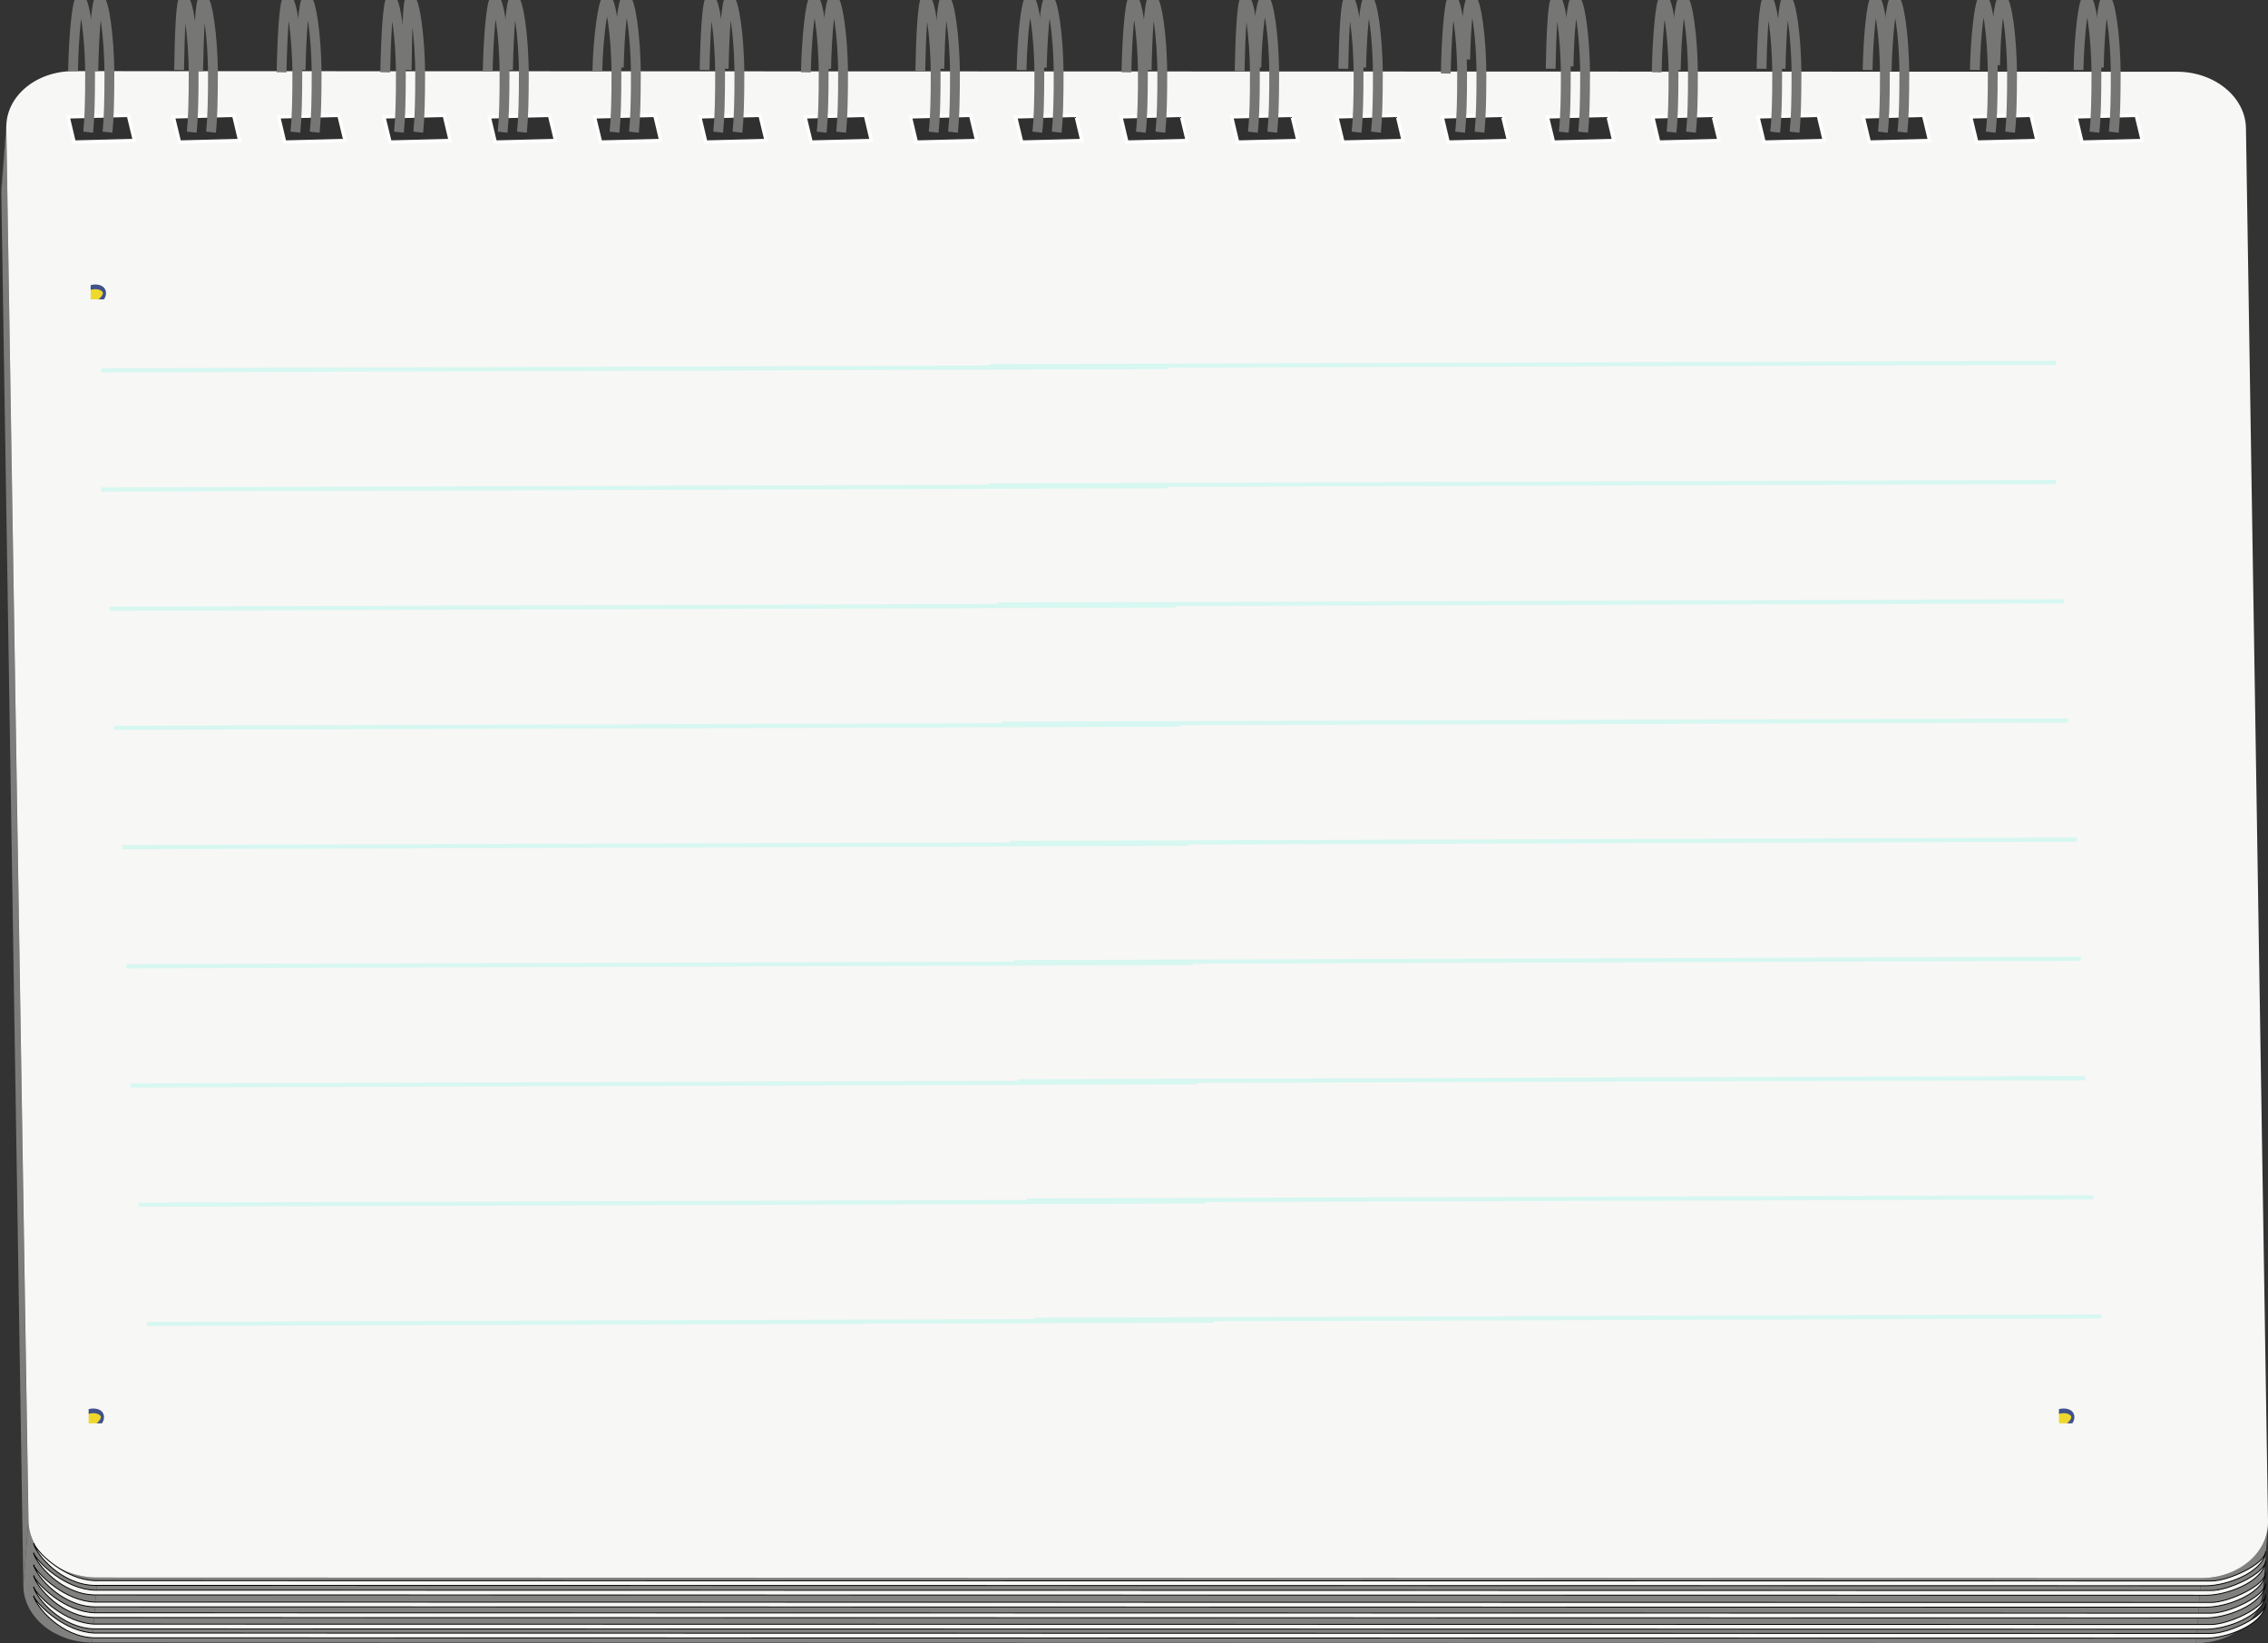 <?xml version="1.0" encoding="UTF-8"?> <svg xmlns="http://www.w3.org/2000/svg" xmlns:xlink="http://www.w3.org/1999/xlink" version="1.1" id="Calque_1" x="0px" y="0px" viewBox="0 0 1903.3 1378.8" style="enable-background:new 0 0 1903.3 1378.8;" xml:space="preserve"><rect x="0" y="0" width="1903.3" height="1378.8" fill="#333333" stroke="none"/> <style type="text/css"> .st0{fill:#EFD82E;} .st1{fill:none;stroke:#40518C;stroke-width:0.75;stroke-miterlimit:2;} .st2{enable-background:new ;} .st3{clip-path:url(#SVGID_2_);enable-background:new ;} .st4{fill:#80807F;} .st5{clip-path:url(#SVGID_4_);enable-background:new ;} .st6{fill:#7C7C7B;} .st7{fill:#838382;} .st8{clip-path:url(#SVGID_6_);enable-background:new ;} .st9{fill:#F7F7F5;} .st10{fill:#303030;stroke:#FFFFFF;stroke-width:2.783;stroke-miterlimit:2;} .st11{fill:none;stroke:#767774;stroke-width:8.241;stroke-miterlimit:2;} .st12{fill:none;stroke:#D7F7F1;stroke-width:3.5;} .st13{fill:#F7F7F5;stroke:#000000;stroke-width:0.75;stroke-miterlimit:2;} </style> <symbol id="Nouveau_symbole" viewBox="-12.5 -5.8 25.1 11.6"> <g> <path class="st0" d="M-12.4,0.2c43-0.5,14.5-14.9,11.9,4.8c2.6-19.7-33.5-4.5,9.6-5c-43,0.5-3.6,14.8-10.7-4.8 C5.6,14.7,30.6-0.4-12.4,0.2z"></path> <path class="st1" d="M-12.4,0.2c43-0.5,14.5-14.9,11.9,4.8c2.6-19.7-33.5-4.5,9.6-5c-43,0.5-3.6,14.8-10.7-4.8 C5.6,14.7,30.6-0.4-12.4,0.2z"></path> </g> </symbol> <g> <g> <g class="st2"> <g class="st2"> <g> <defs> <path id="SVGID_1_" d="M1.2,157.9l4.2-54.6c-0.1,1.2-0.1,2.4-0.1,3.7l-4.2,54.6C1.1,160.4,1.1,159.1,1.2,157.9z"></path> </defs> <clipPath id="SVGID_2_"> <use xlink:href="#SVGID_1_" style="overflow:visible;"></use> </clipPath> <g class="st3"> <path class="st4" d="M5.3,107.1l-4.2,54.6c0-1.2,0-2.5,0.1-3.7l4.2-54.6C5.3,104.6,5.3,105.8,5.3,107.1"></path> </g> </g> </g> <g class="st2"> <g> <defs> <path id="SVGID_3_" d="M1903.2,1280.6l-4.2,54.6c-1.9,24.4-26.2,43.7-56.2,43.7l4.2-54.6 C1877,1324.3,1901.3,1305,1903.2,1280.6z"></path> </defs> <clipPath id="SVGID_4_"> <use xlink:href="#SVGID_3_" style="overflow:visible;"></use> </clipPath> <g class="st5"> <path class="st4" d="M1903.2,1280.6l-4.2,54.6c-1.9,24.4-26.2,43.7-56.2,43.7l4.2-54.6C1877,1324.3,1901.3,1305,1903.2,1280.6 "></path> </g> </g> </g> <g> <polygon class="st6" points="23.8,1276.3 19.6,1330.9 1.1,161.6 5.3,107.1 "></polygon> </g> <g> <polygon class="st7" points="1847,1324.3 1842.8,1378.8 77.5,1378.3 81.6,1323.7 "></polygon> </g> <g class="st2"> <g> <defs> <path id="SVGID_5_" d="M81.6,1323.7l-4.2,54.6c-31.5,0-57.4-21.2-57.8-47.4l4.2-54.6C24.2,1302.5,50.1,1323.7,81.6,1323.7z"></path> </defs> <clipPath id="SVGID_6_"> <use xlink:href="#SVGID_5_" style="overflow:visible;"></use> </clipPath> <g class="st8"> <path class="st4" d="M81.6,1323.7l-4.2,54.6c-31.5,0-57.4-21.2-57.8-47.4l4.2-54.6C24.2,1302.5,50.1,1323.7,81.6,1323.7"></path> </g> </g> </g> <g> <path class="st9" d="M1827,60.2c31.5,0,57.4,21.2,57.8,47.4l18.5,1169.3c0.4,26.2-24.8,47.4-56.3,47.4l-1765.3-0.5 c-31.5,0-57.4-21.2-57.8-47.4L5.3,107.1C4.9,80.9,30.1,59.7,61.6,59.7L1827,60.2z"></path> </g> </g> </g> </g> <polygon class="st10" points="112.8,117.9 62.2,119.2 57.2,98.1 107.7,96.8 "></polygon> <polygon class="st10" points="201.1,117.9 150.6,119.2 145.5,98.1 196.1,96.8 "></polygon> <polygon class="st10" points="289.5,117.9 238.9,119.2 233.9,98.1 284.4,96.8 "></polygon> <polygon class="st10" points="377.8,117.9 327.3,119.2 322.2,98.1 372.8,96.8 "></polygon> <polygon class="st10" points="466.2,117.9 415.6,119.2 410.6,98.1 461.1,96.8 "></polygon> <polygon class="st10" points="554.5,117.9 504,119.2 498.9,98.1 549.5,96.8 "></polygon> <polygon class="st10" points="642.9,117.9 592.3,119.2 587.3,98.1 637.8,96.8 "></polygon> <polygon class="st10" points="731.2,117.9 680.7,119.2 675.6,98.1 726.2,96.8 "></polygon> <polygon class="st10" points="819.6,117.9 769,119.2 764,98.1 814.5,96.8 "></polygon> <polygon class="st10" points="907.9,117.9 857.4,119.2 852.3,98.1 902.9,96.8 "></polygon> <polygon class="st10" points="996.3,117.9 945.7,119.2 940.7,98.1 991.2,96.8 "></polygon> <path class="st11" d="M61.3,59.7C61.8,31.2,64.7,0,67.5,0c3.1,0,8.1,28.8,8.1,63.3c0,19.5-0.4,36.2-1.6,47.6"></path> <path class="st11" d="M78.3,59.7C78.8,31.2,81,0,83.7,0c3.1,0,8.1,28.8,8.1,63.3c0,19.5-0.4,36.2-1.6,47.6"></path> <path class="st11" d="M150.3,58.7c0.5-28.5,1.4-58.7,4.1-58.7c3.1,0,8.1,28.8,8.1,63.3c0,19.5-0.4,36.2-1.6,47.6"></path> <path class="st11" d="M166.3,59.7c0.5-28.5,1.6-59.7,4.3-59.7c3.1,0,8.1,28.8,8.1,63.3c0,19.5-0.4,36.2-1.6,47.6"></path> <path class="st11" d="M236.3,60.7c0.5-28.5,2.3-60.7,5.1-60.7c3.1,0,8.1,28.8,8.1,63.3c0,19.5-0.4,36.2-1.6,47.6"></path> <path class="st11" d="M252.3,58.7c0.5-28.5,2.6-58.7,5.3-58.7c3.1,0,8.1,28.8,8.1,63.3c0,19.5-0.4,36.2-1.6,47.6"></path> <path class="st11" d="M323.3,60.7c0.5-28.5,2.3-60.7,5-60.7c3.1,0,8.1,28.8,8.1,63.3c0,19.5-0.4,36.2-1.6,47.6"></path> <path class="st11" d="M341.3,58.7c0.5-28.5,0.5-58.7,3.2-58.7c3.1,0,8.1,28.8,8.1,63.3c0,19.5-0.4,36.2-1.6,47.6"></path> <path class="st11" d="M409.3,59.7c0.5-28.5,3.3-59.7,6-59.7c3.1,0,8.1,28.8,8.1,63.3c0,19.5-0.4,36.2-1.6,47.6"></path> <path class="st11" d="M426.3,58.7c0.5-28.5,2.5-58.7,5.2-58.7c3.1,0,8.1,28.8,8.1,63.3c0,19.5-0.4,36.2-1.6,47.6"></path> <path class="st11" d="M501.3,59.7c0.5-28.5,5.2-59.7,7.9-59.7c3.1,0,8.1,28.8,8.1,63.3c0,19.5-0.4,36.2-1.6,47.6"></path> <path class="st11" d="M519.3,56.7c0.5-28.5,3.4-56.7,6.2-56.7c3.1,0,8.1,28.8,8.1,63.3c0,19.5-0.4,36.2-1.6,47.6"></path> <path class="st11" d="M591.3,58.7c0.5-28.5,2.2-58.7,4.9-58.7c3.1,0,8.1,28.8,8.1,63.3c0,19.5-0.4,36.2-1.6,47.6"></path> <path class="st11" d="M607.3,57.7c0.5-28.5,2.4-57.7,5.1-57.7c3.1,0,8.1,28.8,8.1,63.3c0,19.5-0.4,36.2-1.6,47.6"></path> <path class="st11" d="M676.3,60.7c0.5-28.5,4.1-60.7,6.8-60.7c3.1,0,8.1,28.8,8.1,63.3c0,19.5-0.4,36.2-1.7,47.6"></path> <path class="st11" d="M693.3,57.7c0.5-28.5,3.4-57.7,6.1-57.7c3.1,0,8.1,28.8,8.1,63.3c0,19.5-0.4,36.2-1.6,47.6"></path> <path class="st11" d="M772.3,59.7c0.5-28.5,2.1-59.7,4.8-59.7c3.1,0,8.1,28.8,8.1,63.3c0,19.5-0.4,36.2-1.7,47.6"></path> <path class="st11" d="M788.3,57.7c0.5-28.5,2.3-57.7,5-57.7c3.1,0,8.1,28.8,8.1,63.3c0,19.5-0.4,36.2-1.6,47.6"></path> <path class="st11" d="M857.3,58.7c0.5-28.5,4.1-58.7,6.8-58.7c3.1,0,8.1,28.8,8.1,63.3c0,19.5-0.4,36.2-1.7,47.6"></path> <path class="st11" d="M874.3,56.7c0.5-28.5,3.3-56.7,6-56.7c3.1,0,8.1,28.8,8.1,63.3c0,19.5-0.4,36.2-1.6,47.6"></path> <path class="st11" d="M945.3,60.7c0.5-28.5,3-60.7,5.7-60.7c3.1,0,8.1,28.8,8.1,63.3c0,19.5-0.4,36.2-1.7,47.6"></path> <path class="st11" d="M962.3,58.7c0.5-28.5,2.2-58.7,5-58.7c3.1,0,8.1,28.8,8.1,63.3c0,19.5-0.4,36.2-1.6,47.6"></path> <line class="st12" x1="85" y1="310.8" x2="980.1" y2="308"></line> <line class="st12" x1="85" y1="410.8" x2="980.1" y2="408"></line> <line class="st12" x1="92" y1="510.8" x2="987.1" y2="508.1"></line> <line class="st12" x1="95.5" y1="610.8" x2="990.6" y2="608.1"></line> <line class="st12" x1="102.5" y1="710.9" x2="997.6" y2="708.1"></line> <line class="st12" x1="106" y1="810.9" x2="1001.1" y2="808.1"></line> <line class="st12" x1="109.5" y1="910.9" x2="1004.6" y2="908.2"></line> <line class="st12" x1="116.5" y1="1010.9" x2="1011.6" y2="1008.2"></line> <line class="st12" x1="123.5" y1="1111" x2="1018.6" y2="1108.2"></line> <line class="st12" x1="830.1" y1="307.3" x2="1725.2" y2="304.5"></line> <line class="st12" x1="830.1" y1="407.3" x2="1725.2" y2="404.5"></line> <line class="st12" x1="837.1" y1="507.3" x2="1732.2" y2="504.6"></line> <line class="st12" x1="840.6" y1="607.3" x2="1735.7" y2="604.6"></line> <line class="st12" x1="847.6" y1="707.4" x2="1742.7" y2="704.6"></line> <line class="st12" x1="851.1" y1="807.4" x2="1746.2" y2="804.6"></line> <line class="st12" x1="854.6" y1="907.4" x2="1749.7" y2="904.7"></line> <line class="st12" x1="861.6" y1="1007.4" x2="1756.7" y2="1004.7"></line> <line class="st12" x1="868.6" y1="1107.5" x2="1763.7" y2="1104.7"></line> <g> <defs> <rect id="SVGID_7_" x="1726" y="192" width="87.7" height="60.5"></rect> </defs> <clipPath id="SVGID_8_"> <use xlink:href="#SVGID_7_" style="overflow:visible;"></use> </clipPath> <g style="display:none;clip-path:url(#SVGID_8_);"> <use xlink:href="#Nouveau_symbole" width="25.1" height="11.6" x="-12.5" y="-5.8" transform="matrix(3.5 0 0 -5.23 1694.918 269.236)" style="display:inline;overflow:visible;"></use> </g> </g> <g> <defs> <rect id="SVGID_9_" x="74.4" y="1133.9" width="87.7" height="60.5"></rect> </defs> <clipPath id="SVGID_10_"> <use xlink:href="#SVGID_9_" style="overflow:visible;"></use> </clipPath> <g style="clip-path:url(#SVGID_10_);enable-background:new ;"> <use xlink:href="#Nouveau_symbole" width="25.1" height="11.6" x="-12.5" y="-5.8" transform="matrix(3.5 0 0 -5.23 43.362 1211.208)" style="overflow:visible;"></use> </g> </g> <g> <defs> <rect id="SVGID_11_" x="1727.9" y="1133.9" width="87.7" height="60.5"></rect> </defs> <clipPath id="SVGID_12_"> <use xlink:href="#SVGID_11_" style="overflow:visible;"></use> </clipPath> <g style="clip-path:url(#SVGID_12_);enable-background:new ;"> <use xlink:href="#Nouveau_symbole" width="25.1" height="11.6" x="-12.5" y="-5.8" transform="matrix(3.5 0 0 -5.23 1696.9 1211.208)" style="overflow:visible;"></use> </g> </g> <g> <defs> <rect id="SVGID_13_" x="76.1" y="190.7" width="87.7" height="60.5"></rect> </defs> <clipPath id="SVGID_14_"> <use xlink:href="#SVGID_13_" style="overflow:visible;"></use> </clipPath> <g style="clip-path:url(#SVGID_14_);enable-background:new ;"> <use xlink:href="#Nouveau_symbole" width="25.1" height="11.6" x="-12.5" y="-5.8" transform="matrix(3.5 0 0 -5.23 45.054 267.981)" style="overflow:visible;"></use> </g> </g> <polygon class="st10" points="1089.2,117.9 1038.6,119.2 1033.6,98.1 1084.1,96.8 "></polygon> <polygon class="st10" points="1177.5,117.9 1127,119.2 1121.9,98.1 1172.5,96.8 "></polygon> <polygon class="st10" points="1265.9,117.9 1215.3,119.2 1210.3,98.1 1260.8,96.8 "></polygon> <polygon class="st10" points="1354.2,117.9 1303.7,119.2 1298.6,98.1 1349.2,96.8 "></polygon> <polygon class="st10" points="1442.6,117.9 1392,119.2 1387,98.1 1437.5,96.8 "></polygon> <polygon class="st10" points="1530.9,117.9 1480.4,119.2 1475.3,98.1 1525.9,96.8 "></polygon> <polygon class="st10" points="1619.3,117.9 1568.7,119.2 1563.7,98.1 1614.2,96.8 "></polygon> <polygon class="st10" points="1709.4,117.9 1658.9,119.2 1653.8,98.1 1704.4,96.8 "></polygon> <polygon class="st10" points="1797.8,117.9 1747.2,119.2 1742.2,98.1 1792.7,96.8 "></polygon> <path class="st11" d="M1040.3,59.7c0.5-28.5,2-59.7,4.7-59.7c3.1,0,8.1,28.8,8.1,63.3c0,19.5-0.4,36.2-1.7,47.6"></path> <path class="st11" d="M1054.3,56.7c0.5-28.5,4.2-56.7,6.9-56.7c3.1,0,8.1,28.8,8.1,63.3c0,19.5-0.4,36.2-1.6,47.6"></path> <path class="st11" d="M1127.3,57.7c0.5-28.5,1.9-57.7,4.7-57.7c3.1,0,8.1,28.8,8.1,63.3c0,19.5-0.4,36.2-1.7,47.6"></path> <path class="st11" d="M1142.3,56.7c0.5-28.5,3.2-56.7,5.9-56.7c3.1,0,8.1,28.8,8.1,63.3c0,19.5-0.4,36.2-1.6,47.6"></path> <path class="st11" d="M1213.3,61.7c0.5-28.5,2.9-61.7,5.6-61.7c3.1,0,8.1,28.8,8.1,63.3c0,19.5-0.4,36.2-1.7,47.6"></path> <path class="st11" d="M1229.6,49.9c0.5-28.5,2.8-49.9,5.5-49.9c3.1,0,8.1,28.8,8.1,63.3c0,19.5-0.4,36.2-1.6,47.6"></path> <path class="st11" d="M1301.3,57.7c0.5-28.5,1.8-57.7,4.6-57.7c3.1,0,8.1,28.8,8.1,63.3c0,19.5-0.4,36.2-1.7,47.6"></path> <path class="st11" d="M1316.3,55.7c0.5-28.5,3.1-55.7,5.8-55.7c3.1,0,8.1,28.8,8.1,63.3c0,19.5-0.4,36.2-1.6,47.6"></path> <path class="st11" d="M1390.3,60.7c0.5-28.5,3.3-60.7,6-60.7c3.1,0,8.1,28.8,8.1,63.3c0,19.5-0.4,36.2-1.7,47.6"></path> <path class="st11" d="M1406.3,58.7c0.5-28.5,3.5-58.7,6.3-58.7c3.1,0,8.1,28.8,8.1,63.3c0,19.5-0.4,36.2-1.6,47.6"></path> <path class="st11" d="M1478.3,57.7c0.5-28.5,2.3-57.7,5-57.7c3.1,0,8.1,28.8,8.1,63.3c0,19.5-0.4,36.2-1.7,47.6"></path> <path class="st11" d="M1494.3,57.7c0.5-28.5,2.5-57.7,5.2-57.7c3.1,0,8.1,28.8,8.1,63.3c0,19.5-0.4,36.2-1.6,47.6"></path> <path class="st11" d="M1567.3,58.7c0.5-28.5,3.7-58.7,6.4-58.7c3.1,0,8.1,28.8,8.1,63.3c0,19.5-0.4,36.2-1.7,47.6"></path> <path class="st11" d="M1583.3,59.7c0.5-28.5,4-59.7,6.7-59.7c3.1,0,8.1,28.8,8.1,63.3c0,19.5-0.4,36.2-1.6,47.6"></path> <path class="st11" d="M1657.3,58.7c0.5-28.5,4.2-58.7,6.9-58.7c3.1,0,8.1,28.8,8.1,63.3c0,19.5-0.4,36.2-1.7,47.6"></path> <path class="st11" d="M1674.3,54.7c0.5-28.5,3.4-54.7,6.1-54.7c3.1,0,8.1,28.8,8.1,63.3c0,19.5-0.4,36.2-1.6,47.6"></path> <path class="st11" d="M1744.3,58.7c0.5-28.5,4.2-58.7,6.9-58.7c3.1,0,8.1,28.8,8.1,63.3c0,19.5-0.4,36.2-1.7,47.6"></path> <path class="st11" d="M1761.3,56.7c0.5-28.5,3.4-56.7,6.1-56.7c3.1,0,8.1,28.8,8.1,63.3c0,19.5-0.4,36.2-1.6,47.6"></path> <path class="st13" d="M1855.6,1326.7l-1776.3-0.3c-24.8-1-46.2-22.5-50.3-29.5c-1,0.7,0.2-2.2-0.8-1.5c2.7,9.7,23.5,34.3,50.8,35 l1772.6,0.3c16.4,0,46.3-10.5,49.7-27.5v-1.5C1901.3,1312.3,1870.4,1326.7,1855.6,1326.7z"></path> <path class="st13" d="M1855.6,1334.7l-1776.3-0.3c-24.8-1-46.2-22.5-50.3-29.5c-1,0.7,0.2-2.2-0.8-1.5c2.7,9.7,23.5,34.3,50.8,35 l1772.6,0.3c16.4,0,46.3-10.5,49.7-27.5v-1.5C1901.3,1320.3,1870.4,1334.7,1855.6,1334.7z"></path> <path class="st13" d="M1855.6,1344.7l-1776.3-0.3c-24.8-1-46.2-22.5-50.3-29.5c-1,0.7,0.2-2.2-0.8-1.5c2.7,9.7,23.5,34.3,50.8,35 l1772.6,0.3c16.4,0,46.3-10.5,49.7-27.5v-1.5C1901.3,1330.3,1870.4,1344.7,1855.6,1344.7z"></path> <path class="st13" d="M1855.6,1353.7l-1776.3-0.3c-24.8-1-46.2-22.5-50.3-29.5c-1,0.7,0.2-2.2-0.8-1.5c2.7,9.7,23.5,34.3,50.8,35 l1772.6,0.3c16.4,0,46.3-10.5,49.7-27.5v-1.5C1901.3,1339.3,1870.4,1353.7,1855.6,1353.7z"></path> <path class="st13" d="M1855.6,1363.2l-1776.3-0.3c-24.8-1-46.2-22.5-50.3-29.5c-1,0.7,0.2-2.2-0.8-1.5c2.7,9.7,23.5,34.3,50.8,35 l1772.6,0.3c16.4,0,46.3-10.5,49.7-27.5v-1.5C1901.3,1348.8,1870.4,1363.2,1855.6,1363.2z"></path> <path class="st13" d="M1855.6,1370.7l-1776.3-0.3c-24.8-1-46.2-22.5-50.3-29.5c-1,0.7,0.2-2.2-0.8-1.5c2.7,9.7,23.5,34.3,50.8,35 l1772.6,0.3c16.4,0,46.3-10.5,49.7-27.5v-1.5C1901.3,1356.3,1870.4,1370.7,1855.6,1370.7z"></path> </svg> 